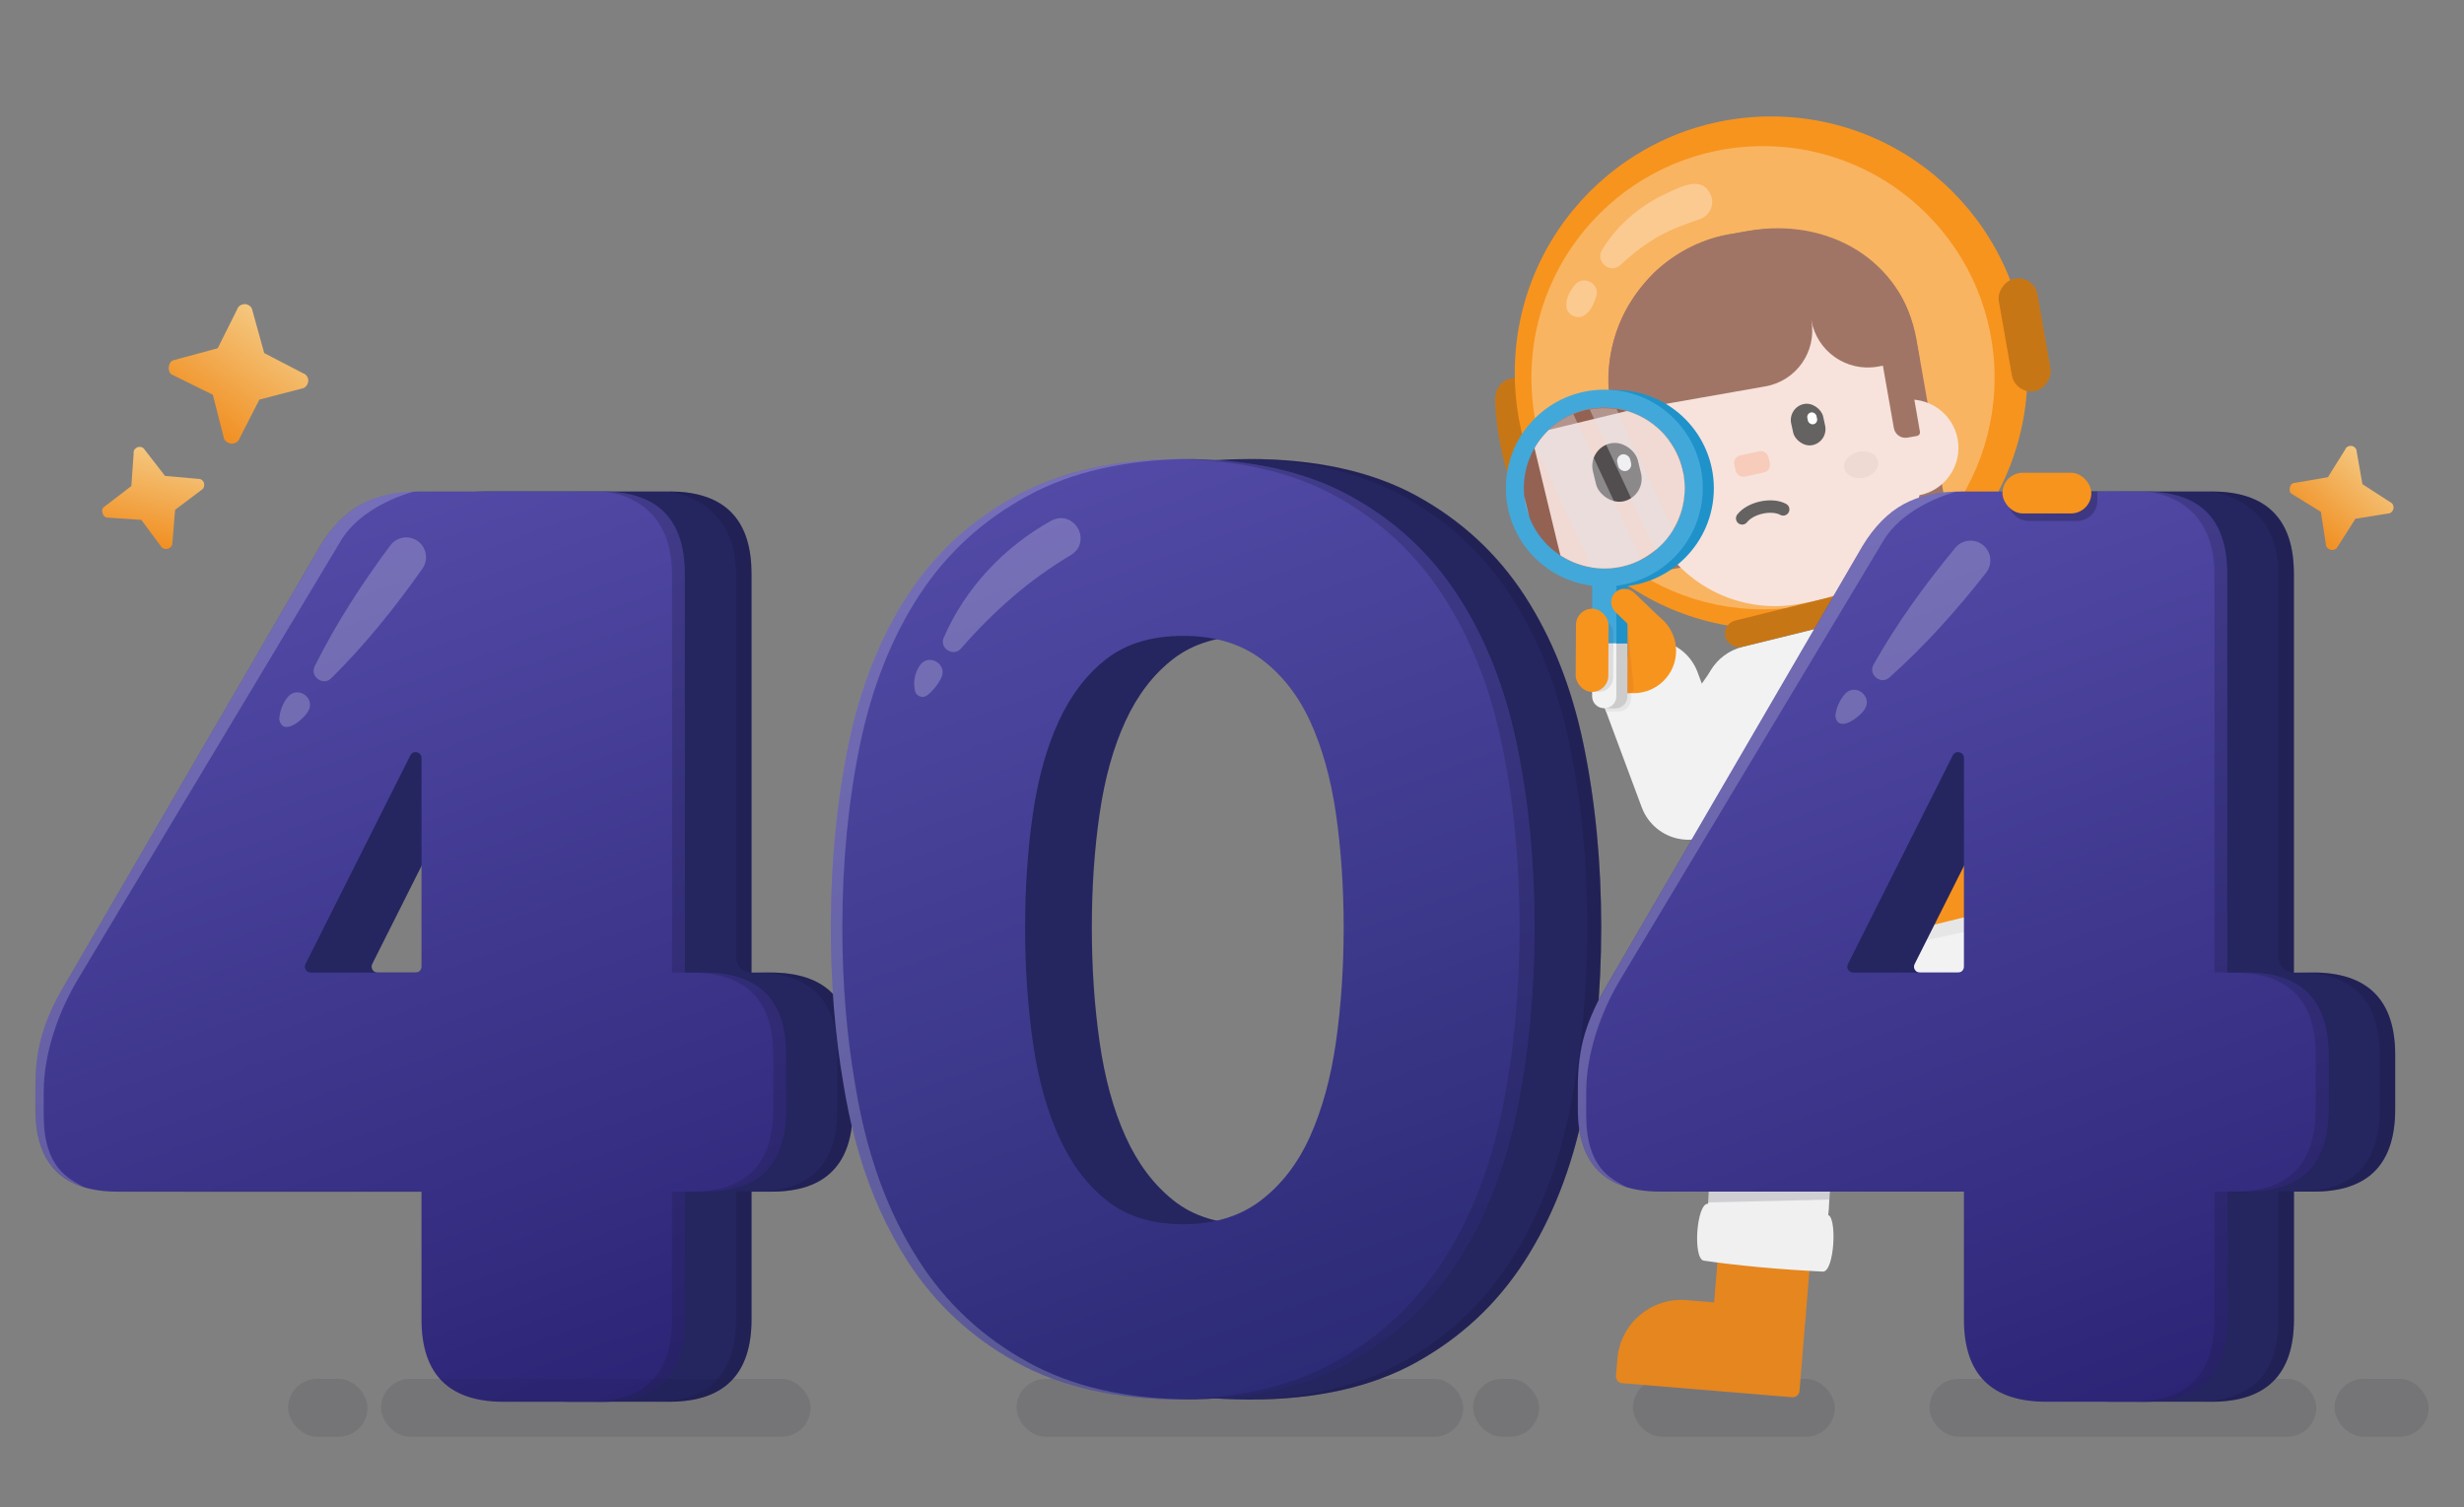 <?xml version="1.0" encoding="UTF-8"?>
<svg id="_x34_04_Error_-_ES_V3" xmlns="http://www.w3.org/2000/svg" xmlns:xlink="http://www.w3.org/1999/xlink" viewBox="0 0 376 230">
  <rect x="0" y="0" width="376" height="230" fill="#808080" stroke="none"/>
  <defs>
    <style>
      .cls-1, .cls-2, .cls-3, .cls-4, .cls-5 {
        fill: none;
      }

      .cls-6 {
        fill: url(#linear-gradient-2);
      }

      .cls-6, .cls-7, .cls-8 {
        fill-rule: evenodd;
      }

      .cls-7 {
        fill: url(#linear-gradient-6);
      }

      .cls-2 {
        stroke: #231f20;
        stroke-miterlimit: 10;
        stroke-width: 1.9px;
      }

      .cls-2, .cls-3, .cls-4, .cls-5 {
        stroke-linecap: round;
      }

      .cls-9 {
        fill: #ffa352;
      }

      .cls-10 {
        fill: #f3b79d;
      }

      .cls-11 {
        fill: #e6e6e6;
      }

      .cls-12 {
        fill: url(#linear-gradient-5);
      }

      .cls-13 {
        fill: url(#linear-gradient-4);
      }

      .cls-14 {
        fill: url(#linear-gradient-3);
      }

      .cls-15 {
        fill: #231f20;
      }

      .cls-16 {
        fill: #42a8da;
      }

      .cls-3 {
        stroke: #f2f2f2;
        stroke-width: 15.18px;
      }

      .cls-3, .cls-4, .cls-5 {
        stroke-linejoin: round;
      }

      .cls-17 {
        fill: #1f92ca;
      }

      .cls-18 {
        opacity: .1;
      }

      .cls-18, .cls-19, .cls-20, .cls-21 {
        fill: #141433;
      }

      .cls-19 {
        opacity: .15;
      }

      .cls-20 {
        opacity: .09;
      }

      .cls-22 {
        opacity: .2;
      }

      .cls-22, .cls-23, .cls-24 {
        fill: #fff;
      }

      .cls-23, .cls-25, .cls-26 {
        opacity: .3;
      }

      .cls-27 {
        fill: #ccc;
      }

      .cls-4 {
        stroke: #e5861f;
        stroke-width: 14.1px;
      }

      .cls-28 {
        fill: #e7c9c0;
      }

      .cls-29 {
        opacity: .24;
      }

      .cls-29, .cls-30, .cls-31 {
        fill: #e5e1e6;
      }

      .cls-30, .cls-32 {
        opacity: .4;
      }

      .cls-31 {
        opacity: .31;
      }

      .cls-33 {
        clip-path: url(#clippath-1);
      }

      .cls-34 {
        fill: #e5861f;
      }

      .cls-35 {
        fill: #f0f0f0;
      }

      .cls-36 {
        fill: #c77616;
      }

      .cls-37 {
        fill: #f7941e;
      }

      .cls-38 {
        fill: #f6931e;
      }

      .cls-39 {
        fill: #793a25;
      }

      .cls-40 {
        opacity: .54;
      }

      .cls-41 {
        fill: #ed8a20;
      }

      .cls-42 {
        fill: #f2f2f2;
      }

      .cls-8 {
        fill: url(#linear-gradient);
      }

      .cls-5 {
        stroke: #f0f0f0;
        stroke-width: 18.44px;
      }

      .cls-43 {
        fill: #e3e0e4;
      }

      .cls-26, .cls-44 {
        fill: #1a1a42;
      }

      .cls-44 {
        opacity: .25;
      }

      .cls-45 {
        fill: #e8cec5;
      }

      .cls-46 {
        fill: #252560;
      }

      .cls-47 {
        fill: #f3d7cd;
      }
    </style>
    <linearGradient id="linear-gradient" x1="-212.84" y1="163.65" x2="-222.27" y2="179.99" gradientTransform="translate(270.6 -91.21) rotate(5.96)" gradientUnits="userSpaceOnUse">
      <stop offset="0" stop-color="#f4c77f"/>
      <stop offset="1" stop-color="#f18f22"/>
    </linearGradient>
    <linearGradient id="linear-gradient-2" x1="1445.07" y1="210.51" x2="1437.94" y2="222.86" gradientTransform="translate(-1420.57 275.83) rotate(-16.43)" xlink:href="#linear-gradient"/>
    <linearGradient id="linear-gradient-3" x1="87.14" y1="216.86" x2="38.38" y2="82.88" gradientUnits="userSpaceOnUse">
      <stop offset="0" stop-color="#2c2576"/>
      <stop offset="1" stop-color="#524aa6"/>
    </linearGradient>
    <linearGradient id="linear-gradient-4" x1="204.91" y1="208.77" x2="156.14" y2="74.79" gradientUnits="userSpaceOnUse">
      <stop offset="0" stop-color="#2c2b76"/>
      <stop offset="1" stop-color="#524aa6"/>
    </linearGradient>
    <clipPath id="clippath-1">
      <path class="cls-1" d="M232.55,74.48c0,6.77,5.49,12.26,12.25,12.27,6.78,0,12.28-5.49,12.28-12.26,0-6.78-5.49-12.26-12.27-12.27-6.77,0-12.26,5.48-12.27,12.25Z"/>
    </clipPath>
    <linearGradient id="linear-gradient-5" x1="322.51" y1="216.86" x2="273.75" y2="82.88" xlink:href="#linear-gradient-3"/>
    <linearGradient id="linear-gradient-6" x1="-339.92" y1="379.73" x2="-347.05" y2="392.07" gradientTransform="translate(770.35 -234.34) rotate(11.41)" xlink:href="#linear-gradient"/>
  </defs>
  <g>
    <path class="cls-8" d="M36.2,47.18c.17-.54.76-.82,1.31-.76.44.05.96.44,1.02,1l1.79,6.46,5.95,3.09c.54.17.82.76.77,1.2-.06.55-.45,1.07-1.01,1.13l-6.45,1.68-3.1,6.06c-.16.43-.75.71-1.19.66-.55-.06-1.07-.45-1.14-.9l-1.67-6.56-6.07-2.99c-.54-.17-.71-.75-.65-1.3.05-.44.33-.97.89-1.03l6.57-1.78,2.98-5.96Z"/>
    <path class="cls-6" d="M20.38,69.13c-.04-.43.29-.79.7-.91.32-.1.8.03,1,.41l3.11,4,5.05.44c.43-.04.79.29.88.62.12.4,0,.88-.38,1.08l-4.02,3.03-.42,5.13c.01.35-.32.71-.64.8-.4.12-.88,0-1.05-.3l-3.05-4.1-5.1-.34c-.43.04-.71-.32-.83-.72-.1-.32-.05-.77.33-.97l4.08-3.13.36-5.02Z"/>
    <g>
      <g>
        <path class="cls-46" d="M126.99,151.55c-2.09-2.1-5.23-3.14-9.42-3.14h-2.89v-60.85c0-7.85-3.67-12.02-11.03-12.52-.18-.01-.35-.01-.53-.01-.32-.03-.66-.03-1-.03h-28.02c-3.47,0-6.41.65-8.79,1.94-2.38,1.29-4.48,3.41-6.27,6.38l-39.02,67.02c-1.54,2.59-2.67,5.07-3.38,7.45-.72,2.38-1.07,5.05-1.07,8.01v3.48c0,8.37,4.19,12.56,12.56,12.56h46.37v19.51c0,8.36,4.19,12.55,12.55,12.55h15.07c8.37,0,12.56-4.19,12.56-12.56v-19.5h3.09c4.13,0,7.23-1.06,9.27-3.16,2.06-2.09,3.09-5.23,3.09-9.4v-8.32c0-4.17-1.04-7.32-3.13-9.4ZM74.5,147.51c0,.5-.41.9-.91.9h-15.98c-.68,0-1.1-.71-.81-1.31l16-31.84c.43-.84,1.7-.54,1.7.41v31.84Z"/>
        <path class="cls-26" d="M126.99,151.55c-2.09-2.1-5.22-3.16-9.42-3.16h-2.35c.18,0,.34,0,.51.01,8.04.16,12.05,4.35,12.05,12.55v8.32c0,8.36-4.13,12.55-12.37,12.55h2.35c4.11,0,7.21-1.04,9.27-3.14,2.06-2.09,3.09-5.23,3.09-9.4v-8.32c0-4.17-1.04-7.32-3.13-9.4ZM112.33,181.82v19.51c0,8.37-4.19,12.56-12.56,12.56h2.35c8.37,0,12.56-4.19,12.56-12.56v-19.51h-2.35ZM103.65,75.04c-.18-.01-.35-.01-.53-.01-.32-.01-.66-.01-1-.01,0,0,10.21,1.01,10.21,12.55v58.49c0,1.3,1.05,2.35,2.35,2.35h0v-60.84c0-7.85-3.67-12.02-11.03-12.52Z"/>
        <path class="cls-14" d="M107.4,148.41h-2.9v-60.85c0-8.37-4.19-12.56-12.56-12.56h-28.01c-3.48,0-6.41.64-8.79,1.93-2.38,1.29-4.48,3.41-6.28,6.37L9.84,150.34c-1.55,2.58-2.67,5.05-3.38,7.44-.71,2.38-1.06,5.05-1.06,8.02v3.48c0,8.37,4.19,12.56,12.56,12.56h46.36v19.51c0,8.37,4.19,12.56,12.56,12.56h15.07c8.37,0,12.56-4.19,12.56-12.56v-19.51h3.09c8.24,0,12.36-4.19,12.36-12.56v-8.31c0-8.37-4.19-12.56-12.56-12.56ZM63.42,148.41h-16c-.67,0-1.1-.7-.8-1.3l16-31.84c.43-.85,1.7-.54,1.7.4v31.84c0,.5-.4.9-.9.9Z"/>
        <path class="cls-44" d="M91.94,75s10.61.26,10.61,12.56v60.85h1.95v-60.85c0-9.25-4.95-12.56-12.56-12.56ZM102.54,181.84v19.51c0,8.36-4.19,12.55-12.56,12.55h1.95c8.37,0,12.56-4.19,12.56-12.55v-19.51h-1.95ZM107.39,148.41h-1.95c8.37,0,12.56,4.19,12.56,12.55v8.32c0,8.37-4.13,12.56-12.37,12.56h1.95c8.24,0,12.37-4.19,12.37-12.56v-8.32c0-8.36-4.19-12.55-12.56-12.55Z"/>
        <g class="cls-32">
          <g class="cls-40">
            <path class="cls-24" d="M48.01,101.69c3.26-6.55,7.23-12.65,11.58-18.5,1.02-1.32,2.91-1.58,4.24-.56,1.28.98,1.55,2.79.66,4.1-4.19,5.96-8.75,11.63-13.95,16.78-1.24,1.22-3.29-.29-2.52-1.82h0Z"/>
          </g>
          <g class="cls-40">
            <path class="cls-24" d="M42.61,109.73c.07-1.27.57-2.48,1.36-3.44,1.53-1.7,4.21.27,3.07,2.22-.71,1.3-3.95,3.98-4.43,1.22h0Z"/>
          </g>
        </g>
        <path class="cls-22" d="M55.15,76.93c-2.38,1.29-4.48,3.42-6.27,6.38L9.85,150.34c-1.56,2.57-2.67,5.05-3.39,7.43-.71,2.38-1.06,5.05-1.06,8.02v3.47c0,6.42,2.47,10.39,7.39,11.87-2.32-1.28-6.12-2.89-6.12-11v-3.48c0-5.85,2.19-12.16,5.19-17.17l39.95-66.63c3.34-5.93,11.4-7.84,11.4-7.84-3.17.07-5.85.72-8.07,1.91Z"/>
      </g>
      <rect class="cls-18" x="249.18" y="210.41" width="30.81" height="8.83" rx="4.42" ry="4.42"/>
      <rect class="cls-18" x="155.12" y="210.41" width="68.18" height="8.83" rx="4.42" ry="4.42"/>
      <rect class="cls-18" x="294.43" y="210.41" width="59.03" height="8.83" rx="4.42" ry="4.42"/>
      <rect class="cls-18" x="356.25" y="210.41" width="14.35" height="8.83" rx="4.42" ry="4.42"/>
      <rect class="cls-18" x="224.79" y="210.41" width="10.07" height="8.83" rx="4.42" ry="4.42"/>
      <rect class="cls-18" x="58.15" y="210.41" width="65.55" height="8.83" rx="4.42" ry="4.42"/>
      <rect class="cls-18" x="43.96" y="210.41" width="12.13" height="8.83" rx="4.42" ry="4.42"/>
      <g>
        <path class="cls-46" d="M190.64,213.57c-10.05,0-18.52-1.9-25.4-5.7-6.89-3.8-12.43-8.95-16.61-15.45-4.19-6.5-7.18-14.13-8.98-22.89-1.81-8.76-2.71-18.09-2.71-28.01s.9-19.22,2.71-27.91c1.8-8.69,4.8-16.26,8.98-22.7,4.18-6.44,9.72-11.52,16.61-15.26,6.89-3.73,15.36-5.6,25.4-5.6s18.67,1.87,25.5,5.6c6.82,3.74,12.33,8.82,16.52,15.26,4.18,6.44,7.18,14.01,8.98,22.7,1.8,8.69,2.7,18,2.7,27.91s-.9,19.25-2.7,28.01c-1.81,8.76-4.8,16.39-8.98,22.89-4.19,6.51-9.69,11.66-16.52,15.45-6.83,3.8-15.33,5.7-25.5,5.7ZM190.72,186.8c4.74,0,8.69-1.21,11.85-3.63,3.16-2.41,5.66-5.66,7.51-9.75,1.84-4.08,3.16-8.88,3.95-14.38.79-5.5,1.18-11.33,1.18-17.5s-.4-11.96-1.18-17.38c-.79-5.42-2.11-10.13-3.95-14.13-1.85-4-4.35-7.17-7.51-9.5-3.16-2.33-7.11-3.5-11.85-3.5s-8.63,1.17-11.66,3.5c-3.03,2.34-5.47,5.5-7.31,9.5-1.85,4-3.16,8.71-3.95,14.13-.79,5.42-1.19,11.21-1.19,17.38s.4,12,1.19,17.5c.79,5.5,2.1,10.3,3.95,14.38,1.84,4.09,4.28,7.34,7.31,9.75,3.03,2.42,6.91,3.63,11.66,3.63Z"/>
        <path class="cls-26" d="M241.65,113.59c-1.81-8.68-4.8-16.25-8.99-22.7-4.19-6.43-9.7-11.52-16.51-15.25-6.83-3.73-15.32-5.61-25.5-5.61-.35,0-.71,0-1.06.01,9.71.12,17.84,2,24.43,5.6,6.82,3.73,12.33,8.82,16.51,15.25,4.19,6.45,7.18,14.02,8.99,22.7,1.79,8.7,2.7,18.01,2.7,27.91s-.91,19.26-2.7,28.02c-1.81,8.76-4.8,16.4-8.99,22.89-4.19,6.51-9.7,11.67-16.51,15.46-6.6,3.66-14.72,5.57-24.43,5.69.35.01.71.01,1.06.01,10.18,0,18.67-1.91,25.5-5.7,6.82-3.79,12.33-8.95,16.51-15.46,4.19-6.49,7.18-14.13,8.99-22.89,1.79-8.76,2.7-18.09,2.7-28.02s-.91-19.22-2.7-27.91Z"/>
        <path class="cls-13" d="M231.47,113.6c-1.81-8.7-4.8-16.26-8.99-22.7-4.19-6.45-9.68-11.53-16.51-15.26-6.83-3.73-15.32-5.6-25.49-5.6s-18.53,1.87-25.4,5.6c-6.89,3.73-12.43,8.82-16.62,15.26-4.19,6.43-7.18,14-8.99,22.7-1.79,8.68-2.7,18-2.7,27.91,0,8.4.65,16.38,1.95,23.95.22,1.37.47,2.72.75,4.05.47,2.29,1.03,4.51,1.66,6.64,1.79,6.04,4.25,11.46,7.33,16.25,4.19,6.51,9.73,11.67,16.62,15.46,6.88,3.81,15.35,5.7,25.4,5.7s18.66-1.9,25.49-5.7c6.83-3.79,12.33-8.95,16.51-15.46,4.19-6.49,7.18-14.13,8.99-22.89,1.81-8.76,2.7-18.09,2.7-28s-.9-19.23-2.7-27.91ZM203.86,159.05c-.79,5.49-2.12,10.28-3.95,14.37-1.85,4.1-4.35,7.35-7.51,9.76-3.17,2.42-7.13,3.63-11.86,3.63s-8.64-1.2-11.67-3.63c-3.03-2.41-5.47-5.66-7.3-9.76-1.85-4.08-3.16-8.87-3.95-14.37-.79-5.51-1.19-11.34-1.19-17.51s.4-11.96,1.19-17.38c.79-5.41,2.1-10.12,3.95-14.12,1.84-4,4.28-7.17,7.3-9.51,3.03-2.34,6.92-3.5,11.67-3.5s8.68,1.16,11.86,3.5c3.16,2.34,5.66,5.51,7.51,9.51,1.84,4,3.16,8.71,3.95,14.12.78,5.42,1.18,11.22,1.18,17.38s-.4,12-1.18,17.51Z"/>
        <path class="cls-44" d="M231.47,113.6c-1.81-8.7-4.8-16.26-8.99-22.7-4.19-6.45-9.68-11.53-16.51-15.26-6.83-3.73-15.32-5.6-25.49-5.6-.38,0-.76,0-1.13.01,9.67.13,17.78,2,24.34,5.58,6.83,3.73,12.33,8.82,16.51,15.26,4.19,6.43,7.18,14,8.99,22.7,1.81,8.68,2.7,18,2.7,27.91s-.9,19.25-2.7,28c-1.81,8.76-4.8,16.4-8.99,22.89-4.19,6.51-9.68,11.67-16.51,15.46-6.57,3.66-14.68,5.55-24.34,5.69.37.01.75.01,1.13.01,10.17,0,18.66-1.9,25.49-5.7,6.83-3.79,12.33-8.95,16.51-15.46,4.19-6.49,7.18-14.13,8.99-22.89,1.81-8.76,2.7-18.09,2.7-28s-.9-19.23-2.7-27.91Z"/>
        <path class="cls-22" d="M140.23,192.4c-3.09-4.79-5.54-10.21-7.33-16.25-.63-2.13-1.19-4.35-1.66-6.64-.28-1.34-.53-2.69-.75-4.05-1.31-7.57-1.95-15.54-1.95-23.95,0-9.92.91-19.23,2.7-27.91,1.81-8.7,4.8-16.26,8.99-22.7,4.19-6.45,9.73-11.53,16.62-15.26,6.67-3.63,14.85-5.48,24.52-5.6h-.9c-10.05,0-18.53,1.87-25.4,5.6-6.89,3.73-12.43,8.82-16.62,15.26-4.19,6.43-7.18,14-8.99,22.7-1.79,8.68-2.7,18-2.7,27.91,0,8.4.65,16.38,1.95,23.95.22,1.37.47,2.72.75,4.05.47,2.29,1.03,4.51,1.66,6.64,1.79,6.04,4.25,11.46,7.33,16.25,4.19,6.51,9.73,11.67,16.62,15.46,6.88,3.81,15.35,5.7,25.4,5.7.29,0,.6,0,.9-.01-9.67-.1-17.85-2-24.52-5.69-6.89-3.79-12.43-8.95-16.62-15.46Z"/>
        <g class="cls-32">
          <g class="cls-40">
            <path class="cls-24" d="M144,97.33c3.29-7.59,9.2-13.87,16.47-17.9,3.47-1.74,6.25,3.2,2.96,5.26-3.06,1.82-6.06,3.96-8.87,6.37-2.81,2.41-5.43,5.05-7.92,7.9-1.14,1.33-3.32-.04-2.64-1.64h0Z"/>
          </g>
          <g class="cls-40">
            <path class="cls-24" d="M139.65,105.51c-.33-1.43-.1-2.78.77-4.05,1.35-1.79,4.15-.12,3.25,1.9-.45.97-1.28,2.05-2.2,2.76-.63.48-1.61.15-1.82-.61h0Z"/>
          </g>
        </g>
      </g>
      <g>
        <g>
          <circle class="cls-43" cx="331.09" cy="184.23" r="6.72"/>
          <line class="cls-4" x1="331.72" y1="184.74" x2="322.34" y2="177.19"/>
          <path class="cls-5" d="M302.03,145.47c3.77,16.78,16.53,29.1,16.53,29.1"/>
          <path class="cls-35" d="M320.53,187.45c3.53-3.86,7.63-8.86,11.56-14.1,1.09-1.45-6-6.77-6.83-5.4l-11.56,14.1c-1.1,1.38,5.66,6.68,6.83,5.4Z"/>
          <path class="cls-34" d="M331.65,209.58c1.63,1.38,15.93-21.06,14.34-22.41l-10.03-8.07c-.25-.2-.61-.16-.81.09l-11.12,13.82c-3.39,4.21-2.72,10.36,1.49,13.75l6.14,2.83Z"/>
        </g>
        <path class="cls-42" d="M299.84,98.49c3.6,14.59,8.56,34.72,8.56,34.72l-39.69,9.8s-4.97-20.17-8.56-34.73c-1.05-4.25,1.55-8.54,5.79-9.58,7.06-1.74,17.28-4.26,24.32-5.99,4.25-1.05,8.53,1.55,9.58,5.79Z"/>
        <path class="cls-42" d="M270.91,151.94l-2.2-8.93,39.69-9.8,2.18,8.81c1.22,4.95-1.8,9.95-6.75,11.17l-3.49.86-18.41,4.54c-4.88,1.2-9.82-1.78-11.02-6.66Z"/>
        <g>
          <path class="cls-36" d="M236.04,71.49l-1.99-11.29c-.29-1.63-1.84-2.72-3.47-2.43h0c-1.63.29-2.5,1.82-2.43,3.47.18,3.91.83,7.61,1.99,11.29.5,1.58,1.84,2.72,3.47,2.43h0c1.63-.29,2.72-1.84,2.43-3.47Z"/>
          <circle class="cls-37" cx="270.27" cy="56.89" r="39.12"/>
          <path class="cls-39" d="M264.02,35.72l2.77-.49c12.14-2.13,23.53,4.45,25.66,16.58l4.23,24.07c.35,1.96-.97,3.83-2.93,4.18l-39.79,7c-1.96.35-3.83-.97-4.18-2.93l-3.95-22.47c-2.13-12.14,6.05-23.81,18.19-25.95Z"/>
          <path class="cls-45" d="M247.47,76.44c.74,4,4.59,6.65,8.59,5.9,4-.74,6.65-4.59,5.9-8.59-.74-4-4.59-6.65-8.59-5.9h0c-4,.74-6.64,4.59-5.9,8.59h0"/>
          <path class="cls-47" d="M248.13,61.55l2.29,13.09.15.81c.15.88.36,1.76.64,2.61.06.19.11.36.17.52.28.83.62,1.63.99,2.4,3.94,8.01,12.83,12.83,22.07,11.19l1.8-.32c11.21-1.97,18.71-12.66,16.75-23.87l-2.46-13.88c-1.97-11.21-12.66-18.71-23.87-16.75l-1.8.32c-11.21,1.97-18.71,12.66-16.73,23.87Z"/>
          <rect class="cls-15" x="273.42" y="61.59" width="4.99" height="6.41" rx="2.5" ry="2.5" transform="translate(559.31 69.07) rotate(167.65)"/>
          <rect class="cls-46" x="254.59" y="65.71" width="4.99" height="6.41" rx="2.5" ry="2.5" transform="translate(522.96 81.25) rotate(167.65)"/>
          <g id="Nose">
            <rect class="cls-10" x="264.69" y="69.13" width="5.34" height="3.31" rx="1.16" ry="1.16" transform="translate(-8.95 58.83) rotate(-12.35)"/>
          </g>
          <path class="cls-28" d="M250.89,76.66l.18.8c.19.87.43,1.75.75,2.58.38.08.81.06,1.24-.03,1.43-.32,2.38-1.45,2.15-2.55-.23-1.1-1.57-1.72-3.01-1.41-.5.11-.94.32-1.31.62Z"/>
          <g id="Eyebrows">
            <path class="cls-2" d="M272.11,77.73c-1.74-.95-4.98-.26-6.26,1.37"/>
          </g>
          <path class="cls-47" d="M284.24,69.68c.74,4,4.59,6.64,8.59,5.9,4-.74,6.64-4.59,5.9-8.59-.74-4-4.59-6.64-8.59-5.9h0c-4,.74-6.64,4.59-5.9,8.59"/>
          <ellipse class="cls-28" cx="284.01" cy="70.91" rx="2.63" ry="2.02" transform="translate(-8.59 62.39) rotate(-12.35)"/>
          <path class="cls-39" d="M290.97,54.36l2.01,11.53c.05.29-.15.58-.44.63l-1.47.26c-.97.17-1.9-.48-2.07-1.45l-1.81-10.31,3.78-.66Z"/>
          <rect class="cls-24" x="275.82" y="62.91" width="1.43" height="1.84" rx=".71" ry=".71" transform="translate(-7.25 60.63) rotate(-12.35)"/>
          <rect class="cls-24" x="257.16" y="66.99" width="1.43" height="1.84" rx=".71" ry=".71" transform="translate(-8.56 56.74) rotate(-12.35)"/>
          <path class="cls-39" d="M247.06,49.55c1.26-3.18,3.18-5.61,5.25-7.83,2.95-2.89,7.16-5.17,11.35-5.9l2.83-.5c7.28-1.28,14.95.59,19.81,5.17,4.62,4.35,5.54,8.16,6.43,13.2l.2,1.13-6.41,1.13c-4.75.83-9.27-2.34-10.11-7.08v.07c.84,4.71-2.3,9.19-7.01,10.02l-23.38,4.11-.28-1.61c-.77-4.31-.03-8.5,1.31-11.9Z"/>
          <circle class="cls-23" cx="269.03" cy="57.64" r="35.34"/>
          <rect class="cls-36" x="300.25" y="48.09" width="17.45" height="5.99" rx="2.99" ry="2.99" transform="translate(305.78 -262.06) rotate(80.03)"/>
          <rect class="cls-36" x="262.86" y="91.61" width="29.43" height="4.14" rx="2.07" ry="2.07" transform="translate(569.5 118.13) rotate(166.14)"/>
          <g class="cls-25">
            <path class="cls-24" d="M244.47,38.13c2.16-3.58,5.52-6.53,9.29-8.36,2.33-1.05,5.97-3.31,7.36.11.51,1.45-.25,3.04-1.7,3.55-1.17.39-2.31.81-3.41,1.25-3.33,1.31-6.14,3.33-8.76,5.78-1.56,1.39-3.87-.56-2.78-2.32h0Z"/>
          </g>
          <g class="cls-25">
            <path class="cls-24" d="M239.02,46.8c-.11-1.32.58-2.44,1.37-3.4,1.34-1.51,3.85,0,3.18,1.87-.38,1.04-.71,2.05-1.66,2.75-1.07.84-2.75.12-2.89-1.22h0Z"/>
          </g>
        </g>
        <g>
          <circle class="cls-43" cx="268.59" cy="199.31" r="6.72"/>
          <line class="cls-4" x1="268.53" y1="200.12" x2="269.52" y2="188.12"/>
          <path class="cls-5" d="M279.79,149.7c-8.97,8.27-9.92,34.23-9.92,34.23"/>
          <path class="cls-35" d="M260,192.37c5.18.76,11.61,1.35,18.16,1.67,1.81.09,2.24-8.76.64-8.68l-18.16-1.67c-1.76-.14-2.36,8.43-.64,8.68Z"/>
          <path class="cls-34" d="M247.55,211.07l25.92,2.14c.57.05,1.08-.38,1.13-.95l.97-11.79c.03-.32-.21-.6-.53-.62l-17.68-1.46c-5.38-.44-10.1,3.56-10.55,8.94l-.22,2.62c-.05.57.38,1.08.95,1.13Z"/>
        </g>
        <polyline class="cls-3" points="267.59 106.26 257.64 120.55 251.93 105.22"/>
        <g>
          <path class="cls-11" d="M244.9,108.08l.19.51,1.92-.04c1.67,0,2.11-1.73,1.87-2.79h-4.05s.07,2.32.07,2.32Z"/>
          <path class="cls-37" d="M242.93,92.89v12.7s6.38.18,6.38.18c3.56,0,6.45-2.89,6.46-6.45h0c0-3.56-2.89-6.45-6.45-6.46l-6.39.02Z"/>
          <path class="cls-41" d="M248.34,95.3l.96,9.74c.04.39-.27.74-.66.74h-1.06s.76-10.48.76-10.48Z"/>
          <g>
            <path class="cls-27" d="M246.49,108.11l-1.72-.03s.99-1.4,1.03-1.43.7,1.45.7,1.45Z"/>
            <path class="cls-17" d="M231.48,74.52c0,8.3,6.71,15.02,15.01,15.02,8.3,0,15.03-6.71,15.04-15.01,0-8.3-6.73-15.02-15.02-15.02-8.3,0-15.02,6.71-15.02,15.01ZM234.24,74.52c0-6.78,5.5-12.26,12.27-12.25,6.78,0,12.27,5.49,12.26,12.27,0,6.77-5.5,12.26-12.28,12.25-6.77,0-12.26-5.5-12.25-12.27Z"/>
            <rect class="cls-17" x="244.64" y="88.39" width="3.7" height="11.85" transform="translate(492.94 188.75) rotate(-179.97)"/>
            <path class="cls-27" d="M246.46,98.21h.06c1,0,1.82.81,1.82,1.82v8.08h-3.7v-8.08c0-1,.81-1.82,1.82-1.82Z" transform="translate(492.92 206.44) rotate(-179.97)"/>
            <rect class="cls-16" x="242.96" y="88.36" width="3.7" height="11.85" transform="translate(489.57 188.69) rotate(-179.97)"/>
            <path class="cls-42" d="M244.77,98.18h.06c1,0,1.82.81,1.82,1.82v8.08h-3.7v-8.08c0-1,.81-1.82,1.82-1.82Z" transform="translate(489.55 206.38) rotate(-179.97)"/>
            <path class="cls-16" d="M229.79,74.47c0,8.3,6.71,15.02,15.01,15.02,8.3,0,15.03-6.71,15.04-15.01,0-8.3-6.73-15.02-15.02-15.02-8.3,0-15.02,6.71-15.02,15.01ZM232.55,74.48c0-6.78,5.5-12.26,12.27-12.25,6.78,0,12.27,5.49,12.26,12.27,0,6.77-5.5,12.26-12.28,12.25-6.77,0-12.26-5.5-12.25-12.27Z"/>
            <path class="cls-31" d="M232.55,74.48c0,6.77,5.49,12.26,12.25,12.27,6.78,0,12.28-5.49,12.28-12.26,0-6.78-5.49-12.26-12.27-12.27-6.77,0-12.26,5.48-12.27,12.25Z"/>
            <g class="cls-33">
              <g>
                <path class="cls-39" d="M253.39,26.83l3.86-.93c16.94-4.1,33.61,4.17,37.71,21.12l8.13,33.6c.66,2.74-1.02,5.5-3.76,6.16l-55.55,13.44c-2.74.66-5.5-1.02-6.16-3.76l-7.59-31.36c-4.1-16.94,6.41-34.16,23.35-38.25Z"/>
                <path class="cls-47" d="M233.28,64.72l4.4,18.27.28,1.12c.29,1.23.66,2.46,1.13,3.62.1.26.19.49.29.73.47,1.14,1.02,2.25,1.62,3.3,6.27,10.95,19.25,16.96,32.16,13.83l2.51-.61c15.65-3.78,25.29-19.54,21.5-35.19l-4.71-19.37c-3.78-15.65-19.54-25.29-35.19-21.5l-2.51.61c-15.65,3.78-25.29,19.54-21.48,35.19Z"/>
                <rect class="cls-15" x="243.22" y="67.52" width="7.06" height="9.07" rx="3.53" ry="3.53" transform="translate(503.52 84.09) rotate(166.4)"/>
                <rect class="cls-24" x="246.83" y="69.31" width="2.02" height="2.6" rx="1.01" ry="1.01" transform="translate(-9.65 60.25) rotate(-13.6)"/>
                <path class="cls-39" d="M230.69,47.87c1.49-4.6,3.98-8.21,6.72-11.52,3.9-4.34,9.65-7.94,15.5-9.35l3.95-.96c10.17-2.46,21.16-.5,28.43,5.52,6.92,5.73,8.55,11.03,10.25,18.06l.38,1.58-8.94,2.16c-6.63,1.6-13.3-2.47-14.9-9.1l.03.1c1.59,6.57-2.45,13.18-9.02,14.77l-32.63,7.89-.55-2.25c-1.47-6.02-.8-12,.79-16.92Z"/>
              </g>
            </g>
            <path class="cls-29" d="M232.55,74.48c0,6.77,5.49,12.26,12.25,12.27,6.78,0,12.28-5.49,12.28-12.26,0-6.78-5.49-12.26-12.27-12.27-6.77,0-12.26,5.48-12.27,12.25Z"/>
            <path class="cls-30" d="M242.59,62.49l10.03,21.5c1.06-.87,1.98-1.93,2.69-3.11l-8.61-18.45c-.61-.1-1.25-.15-1.89-.15-.76,0-1.5.07-2.22.2Z"/>
            <path class="cls-30" d="M234.31,68.14l8.62,18.47c.61.09,1.23.14,1.87.14,2.03,0,3.96-.49,5.64-1.37l-10.36-22.2c-2.41,1-4.42,2.75-5.77,4.97Z"/>
          </g>
          <path class="cls-37" d="M254.19,97.9h0c.78-.83.71-2.15-.15-2.96l-4.67-4.49c-.86-.81-2.19-.8-2.97.03h0c-.78.83-.71,2.15.15,2.96l4.67,4.49c.86.81,2.19.8,2.97-.03Z"/>
          <path class="cls-20" d="M243.97,105.57h-.87s.06-11.09.06-11.09h.87c1.2.02,2.17.99,2.16,2.19l-.03,6.74c0,1.2-.98,2.17-2.18,2.16Z"/>
          <rect class="cls-37" x="240.47" y="92.89" width="4.98" height="12.7" rx="2.49" ry="2.49" transform="translate(485.41 199.7) rotate(-179.71)"/>
        </g>
        <path class="cls-11" d="M269.32,148.05l7.38-.96c.34,1.4,9.36.11,9.86-2.05l23.51-5.03-1.02-4.15-39.6,10.18.32,1.31-.45.7Z"/>
        <path class="cls-38" d="M269.91,147.32l39.95-9.84c2.81-.69.65-9.41-2.15-8.72l-39.95,9.84c-.49.12-.7.58-.68,1.06.09,2.4.63,5.1,1.74,7.03.24.42.61.75,1.1.62Z"/>
        <path class="cls-9" d="M275.94,135.24l5.61-1.38c1.47-.36,2.96.54,3.33,2.01l1.38,5.58c.36,1.48-.54,2.97-2.01,3.33l-5.61,1.38c-1.47.36-2.79-.59-3.33-2.01-.75-1.95-1.26-3.69-1.38-5.58-.09-1.52.54-2.97,2.01-3.33Z"/>
      </g>
      <g>
        <path class="cls-46" d="M352.94,148.41h-2.9v-60.85c0-8.37-4.19-12.56-12.56-12.56h-28.01c-3.48,0-6.41.64-8.79,1.93-2.38,1.29-4.48,3.41-6.28,6.37l-39.02,67.03c-1.55,2.58-2.67,5.05-3.38,7.44-.71,2.38-1.06,5.05-1.06,8.02v3.48c0,8.37,4.19,12.56,12.56,12.56h46.36v19.51c0,8.37,4.19,12.56,12.56,12.56h15.07c8.37,0,12.56-4.19,12.56-12.56v-19.51h3.09c8.24,0,12.36-4.19,12.36-12.56v-8.31c0-8.37-4.19-12.56-12.56-12.56ZM308.97,148.41h-16c-.67,0-1.1-.7-.8-1.3l16-31.84c.43-.85,1.7-.54,1.7.4v31.84c0,.5-.4.9-.9.9Z"/>
        <path class="cls-12" d="M342.77,148.41h-2.9v-60.85c0-8.37-4.19-12.56-12.56-12.56h-28.01c-3.48,0-6.41.64-8.79,1.93-2.38,1.29-4.48,3.41-6.28,6.37l-39.02,67.03c-1.55,2.58-2.67,5.05-3.38,7.44-.71,2.38-1.06,5.05-1.06,8.02v3.48c0,8.37,4.19,12.56,12.56,12.56h46.36v19.51c0,8.37,4.19,12.56,12.56,12.56h15.07c8.37,0,12.56-4.19,12.56-12.56v-19.51h3.09c8.24,0,12.36-4.19,12.36-12.56v-8.31c0-8.37-4.19-12.56-12.56-12.56ZM298.79,148.41h-16c-.67,0-1.1-.7-.8-1.3l16-31.84c.43-.85,1.7-.54,1.7.4v31.84c0,.5-.4.9-.9.9Z"/>
        <path class="cls-22" d="M290.52,76.93c-2.38,1.29-4.48,3.42-6.27,6.38l-39.02,67.04c-1.56,2.57-2.67,5.05-3.39,7.43-.71,2.38-1.06,5.05-1.06,8.02v3.47c0,6.42,2.47,10.39,7.39,11.87-2.32-1.28-6.12-2.89-6.12-11v-3.48c0-5.85,2.19-12.16,5.19-17.17l39.95-66.63c3.34-5.93,11.4-7.84,11.4-7.84-3.17.07-5.85.72-8.07,1.91Z"/>
        <g class="cls-32">
          <g class="cls-40">
            <path class="cls-24" d="M285.88,101.44c3.6-6.38,7.87-12.26,12.52-17.88,1.08-1.27,2.99-1.42,4.26-.34,1.23,1.04,1.41,2.86.45,4.13-4.5,5.74-9.34,11.17-14.8,16.04-1.3,1.16-3.27-.46-2.42-1.95h0Z"/>
          </g>
          <g class="cls-40">
            <path class="cls-24" d="M280.07,109.2c.13-1.26.7-2.45,1.53-3.37,1.61-1.62,4.19.48,2.96,2.38-.78,1.26-4.15,3.77-4.49.99h0Z"/>
          </g>
        </g>
        <path class="cls-44" d="M327.31,75s10.61.26,10.61,12.56v60.85h1.95v-60.85c0-9.25-5.21-12.64-12.56-12.56ZM337.92,181.84v19.51c0,8.36-4.19,12.55-12.56,12.55h1.95c8.37,0,12.56-4.19,12.56-12.55v-19.51h-1.95ZM342.76,148.41h-1.95c8.37,0,12.56,4.19,12.56,12.55v8.32c0,8.37-4.13,12.56-12.37,12.56h1.95c8.24,0,12.37-4.19,12.37-12.56v-8.32c0-8.36-4.19-12.55-12.56-12.55Z"/>
        <path class="cls-26" d="M362.36,151.55c-2.09-2.1-5.22-3.16-9.42-3.16h-2.35c.18,0,.34,0,.51.01,8.04.16,12.05,4.35,12.05,12.55v8.32c0,8.36-4.13,12.55-12.37,12.55h2.35c4.11,0,7.21-1.04,9.27-3.14,2.06-2.09,3.09-5.23,3.09-9.4v-8.32c0-4.17-1.04-7.32-3.13-9.4ZM347.7,181.82v19.51c0,8.37-4.19,12.56-12.56,12.56h2.35c8.37,0,12.56-4.19,12.56-12.56v-19.51h-2.35ZM339.01,75.04c-.18-.01-.35-.01-.53-.01-.32-.01-.66-.01-1-.01,0,0,10.21,1.01,10.21,12.55v58.49c0,1.3,1.05,2.35,2.35,2.35h0v-60.84c0-7.85-3.67-12.02-11.03-12.52Z"/>
      </g>
      <g class="cls-25">
        <path class="cls-21" d="M306.49,75h13.56s0,1.39,0,1.39c0,1.72-1.39,3.11-3.11,3.11h-7.35c-1.72,0-3.11-1.39-3.11-3.11v-1.39Z"/>
      </g>
      <rect class="cls-37" x="305.57" y="72.14" width="13.56" height="6.21" rx="3.11" ry="3.11"/>
      <polygon class="cls-19" points="260.73 181.83 260.66 183.49 279.13 183.06 279.24 181.83 260.73 181.83"/>
    </g>
  </g>
  <path class="cls-7" d="M357.89,68.54c.17-.4.63-.56,1.04-.48.33.07.69.4.69.83l.88,4.99,4.25,2.75c.4.17.56.63.49.96-.08.41-.41.78-.84.77l-4.97.8-2.76,4.34c-.15.31-.61.48-.94.41-.41-.08-.78-.41-.79-.76l-.78-5.05-4.35-2.68c-.4-.17-.48-.61-.39-1.02.07-.33.31-.71.74-.71l5.07-.87,2.67-4.27Z"/>
</svg>